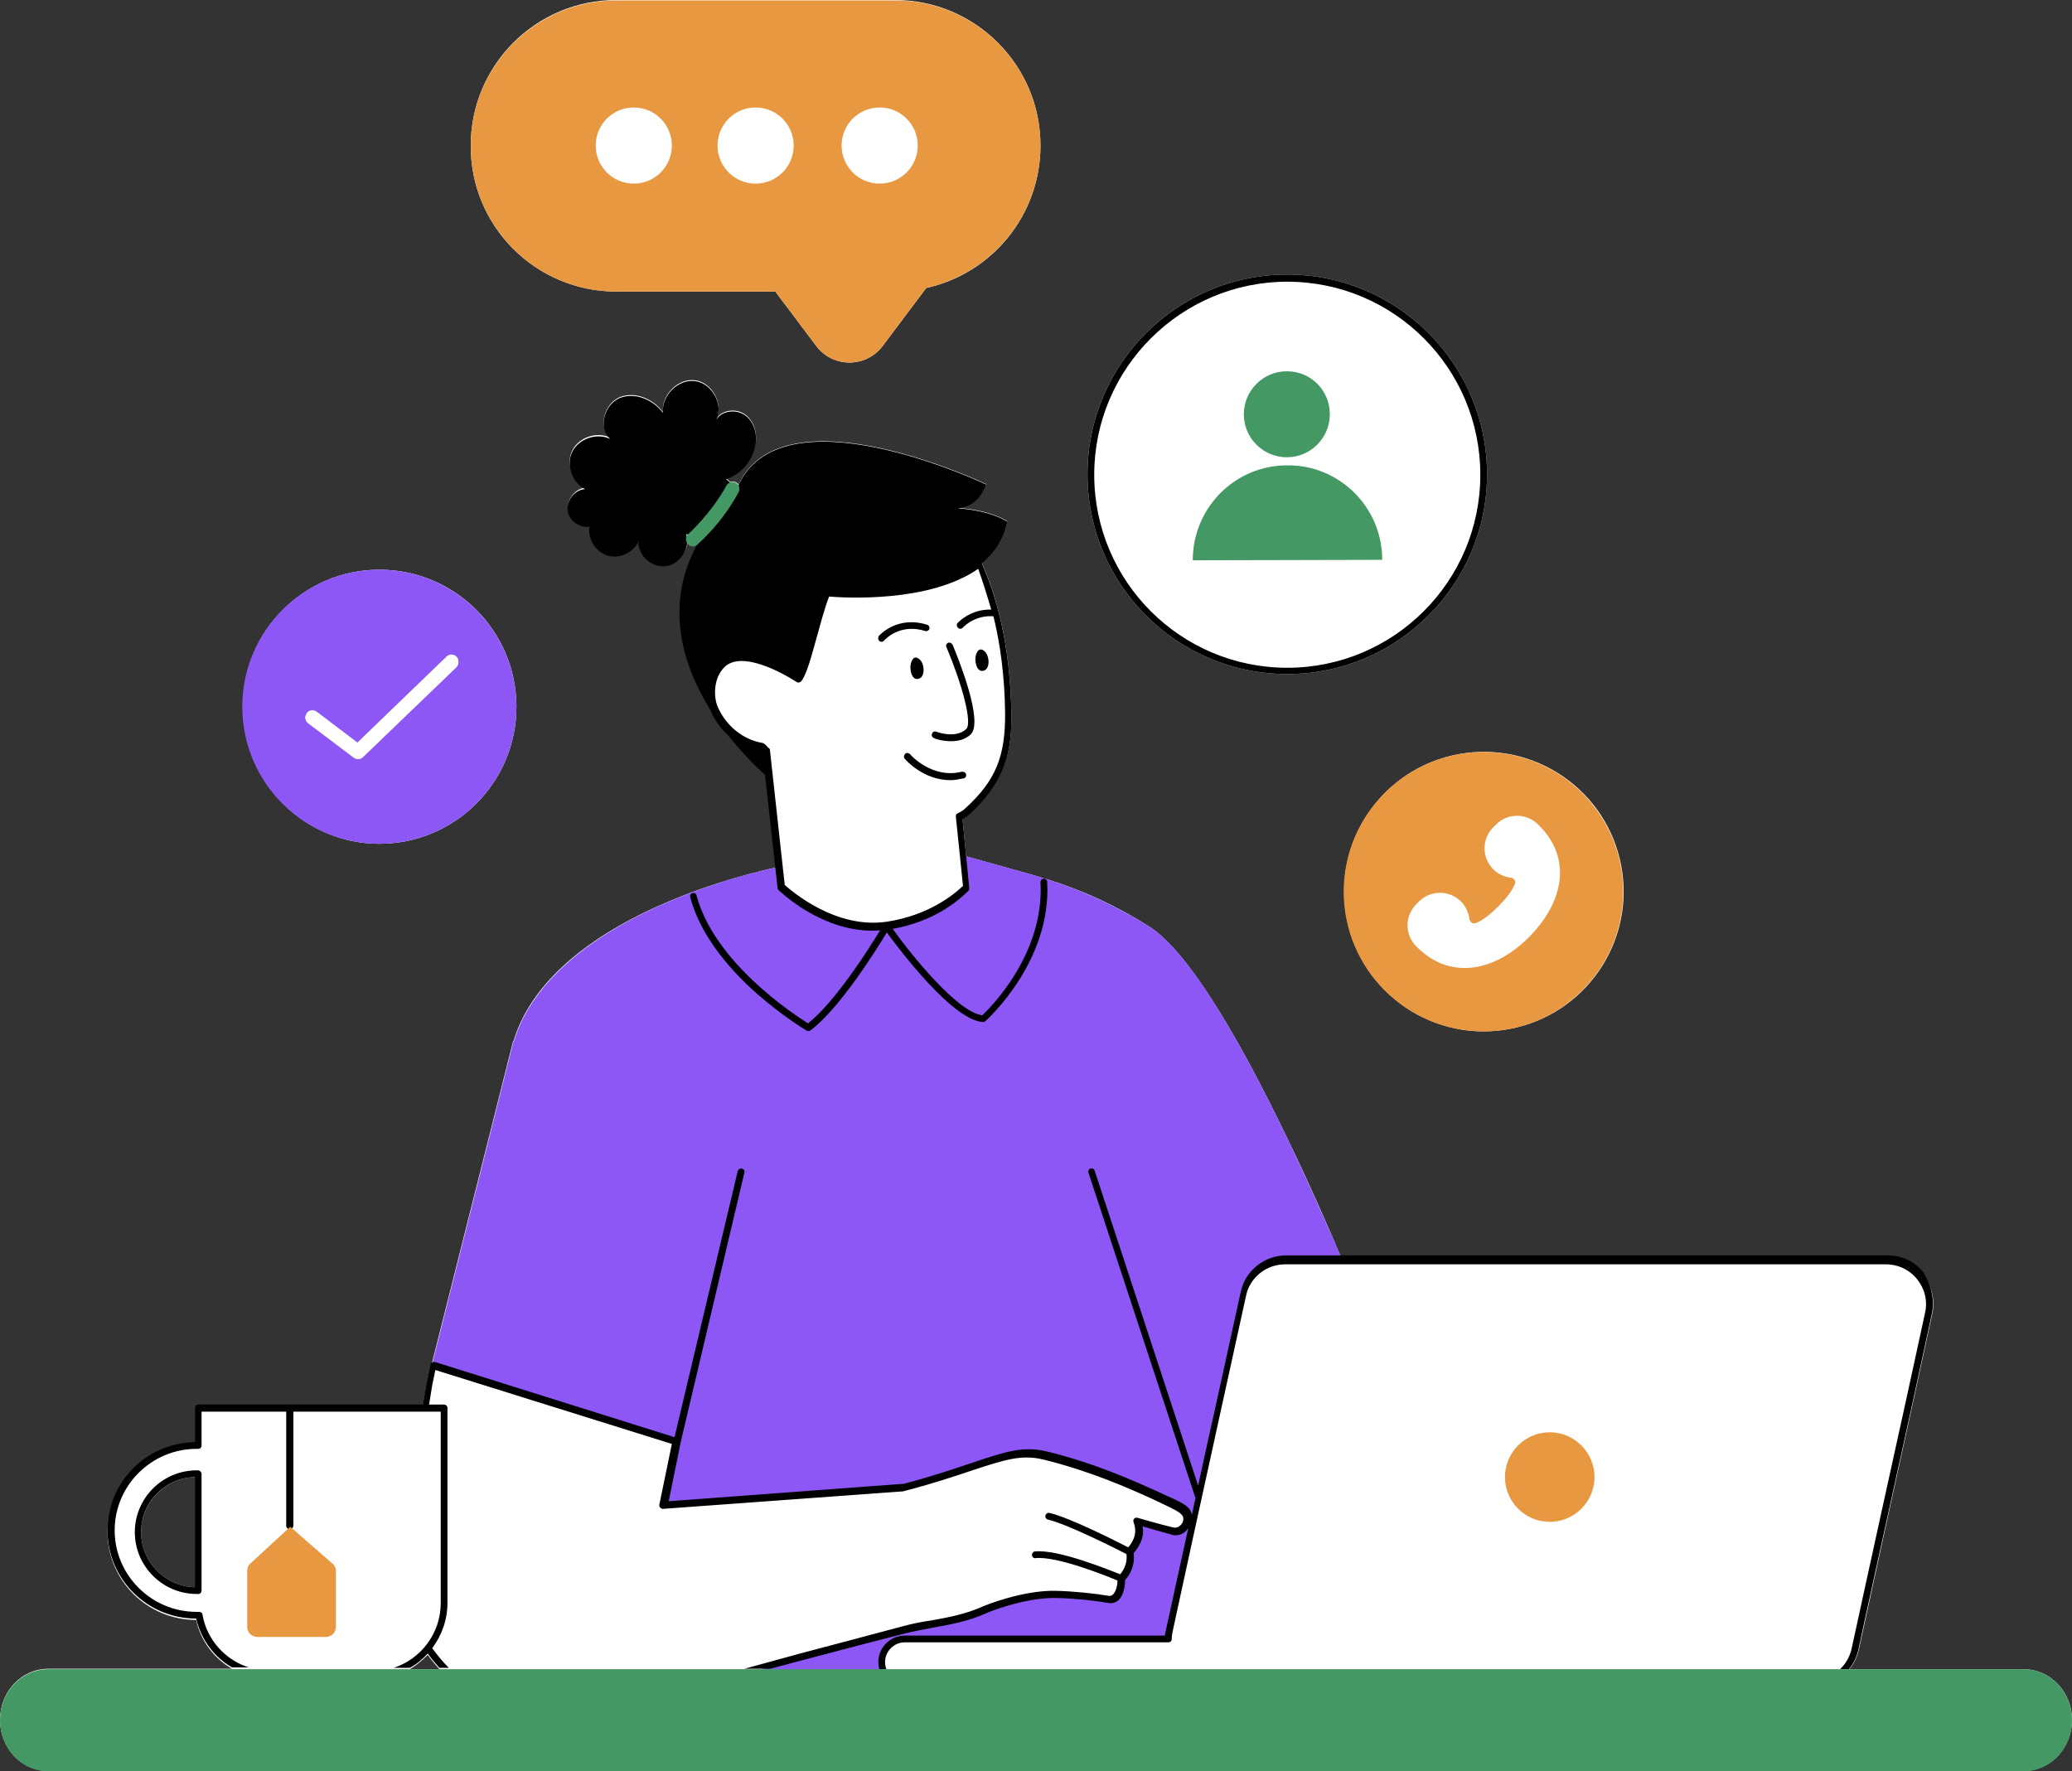 <?xml version="1.0" encoding="UTF-8"?>
<!DOCTYPE svg PUBLIC '-//W3C//DTD SVG 1.0//EN'
          'http://www.w3.org/TR/2001/REC-SVG-20010904/DTD/svg10.dtd'>
<svg height="395.5" preserveAspectRatio="xMidYMid meet" version="1.0" viewBox="0.0 -0.0 462.6 395.5" width="462.6" xmlns="http://www.w3.org/2000/svg" xmlns:xlink="http://www.w3.org/1999/xlink" zoomAndPan="magnify"
><rect x="0.0" y="-0.0" width="462.6" height="395.5" fill="#333333" stroke="none"/><g fill="#fff" id="change1_2"
  ><path d="M84.7,188.4c16.9,0,30.6-13.7,30.6-30.6s-13.7-30.6-30.6-30.6S54.2,141,54.2,157.8S67.9,188.4,84.7,188.4z"
    /><path d="M287.4,150.5c24.6,0,44.6-20,44.6-44.6c0-24.6-20-44.6-44.6-44.6c-24.6,0-44.6,20-44.6,44.6 C242.8,130.5,262.8,150.5,287.4,150.5z"
    /><path d="M137.6,65.1h35.5l9.1,12.1c3.7,5,11.2,5,14.9,0l9.7-12.9c14.6-3.2,25.5-16.2,25.5-31.8 c0-18-14.6-32.5-32.5-32.5h-62.2c-18,0-32.5,14.6-32.5,32.5C105,50.5,119.6,65.1,137.6,65.1z"
    /><circle cx="331.3" cy="199.1" r="31.2" transform="rotate(-13.286 331.19 199.084)"
    /><path d="M451.8,372.7h-39.9c0,0,0,0,0,0h1c1-1.2,1.7-2.7,2.1-4.3c1.6-7.5,4.3-19.6,7.1-32.5c3.4-15.4,7-31.8,9.3-42.5 c0.7-3.1-0.1-6.3-2.1-8.8c-2-2.5-5-3.9-8.1-3.9H299.4c-3-7.1-6.9-16-11.3-25.1c-13.1-27.4-23.7-43.7-31.5-48.7 c-7.2-4.6-15-8.2-23.2-10.7c0,0-0.1,0-0.1,0c-1-0.3-1.9-0.6-2.9-0.9l-14.7-4.1l-0.8-8.4c0.6-0.3,1.1-0.7,1.6-1.1 c7-6.5,9.5-12.4,9.3-22.5c-0.2-12.8-2.4-24-6.5-33.3c0-0.1-0.1-0.1-0.1-0.2c2.8-2.3,4.9-5.3,5.7-9.3c0,0-3.2-2.4-11-3 c2-0.2,4.8-1.2,6.3-5.3c0,0-45.2-21.6-55.3,0.1c-0.1-0.2-0.3-0.3-0.5-0.5c-0.4-0.2-0.9-0.2-1.4-0.1c-0.3-0.3-0.6-0.6-0.9-0.8 c3.4-1.1,6-4.2,6.6-7.7c0.4-2.4-0.4-5.2-2.4-6.6s-5.3-1-6.4,1.1c1.7-3.4-0.9-8.2-4.7-8.7c-3.8-0.5-7.5,3.2-7.2,7.1 c-2.2-3-6.3-4.7-9.7-3.3c-3.4,1.5-4.8,6.6-2.1,9c-2.9-1.4-6.9-0.1-8.4,2.8c-1.5,2.9-0.1,6.9,2.8,8.4c-2.4,0.3-4.2,2.8-3.7,5.2 c0.5,2.1,2.8,3.5,4.8,3.2c-0.4,2.7,1.3,5.5,3.9,6.4c2.6,0.9,5.8-0.5,7-3c0,3.2,3.2,5.9,6.3,5.4c2.4-0.4,4.3-2.6,4.6-4.9 c0.3,0.3,0.7,0.5,1.2,0.5c0.4,0,0.7-0.1,1-0.4c-7.3,14-3,27.2,3,36.9c0,0,0,0,0,0.1c0.8,1.8,2,3.8,3.9,5.5c3.4,4.3,6.6,7.4,8.3,8.9 l2.3,21c-2.2,0.5-13.7,3-25.8,8.4c-17.8,7.9-29.1,18.3-32.7,30.2c-0.1,0.1-0.2,0.2-0.2,0.4l-18.1,71.8c-0.1,0-0.1,0.1-0.2,0.2 c0,0,0,0,0,0c-0.1,0.1-0.1,0.2-0.1,0.3l-0.9,4.3c0,0,0,0,0,0l0,0l-0.8,4.6H44.3c-0.4,0-0.8,0.3-0.8,0.8v7.6 c-10.8,0.2-19.5,9-19.5,19.7c0,10.9,8.9,19.7,19.8,19.7c0,0,0,0,0,0c1,4.7,4,8.6,8,10.9H10.8c-6,0-10.8,5.1-10.8,11.4 c0,6.3,4.8,11.4,10.8,11.4h441c6,0,10.8-5.1,10.8-11.4C462.6,377.8,457.8,372.7,451.8,372.7z M153.4,119.5c0-0.1,0-0.1,0-0.2 c0.1,0,0.1,0,0.2,0C153.5,119.4,153.4,119.4,153.4,119.5z M43.5,354.4c-6.6-0.2-12-5.6-12-12.3c0-6.6,5.3-12.1,12-12.3V354.4z M91.5,372.7c1.5-0.9,2.8-2,4-3.2c0.8,1.1,1.7,2.2,2.6,3.2H91.5z"
  /></g
  ><g id="change2_1"
  ><path d="M299.8,281.5c-5.1,0-9.5,0-12.9,0c-4.6,0-8.5,3.2-9.5,7.6c-3.6,16.5-12.1,55.3-16.4,75 c-0.1,0.6-0.2,1.2-0.2,1.8H202c-2.8,0-5.1,2.3-5.1,5.1c0,1,0.3,1.9,0.8,2.7h-32.6c4.7-1.3,9.4-2.6,14.2-3.8c7.5-2,15.1-4,22.6-6 c6.2-1.6,12-1.8,18-4.5c0,0,8.7-3.7,16.1-3.4c4.1,0.1,8.7,0.6,11.5,1.1c3.1,0.5,3-4.6,3-4.6c1.7-1.8,2.3-3.8,1.9-5.9 c1.9-2.1,2.7-4.4,1.7-6.8c0,0,4.8,1.4,7.7,2.1c0.8,0.3,1.7,0.1,2.4-0.4c0.7-0.5,1.1-1.3,1.1-2.2c-0.1-0.4-0.1-0.9-0.4-1.3 c-0.7-1-2.6-1.8-5.6-3.2c-5.3-2.4-14.3-6.6-25.8-9.4c-7.8-2-12.8,2.2-31.7,7.2l-53.5,3.9l1.8-9l1.1-5.3l-54.3-17l-0.9,4.3l-0.1,0.7 c0,0,0,0,0,0c-0.4-0.1-0.7-0.5-0.6-0.9l0.9-4.3c0-0.2,0.2-0.4,0.3-0.5l18.1-71.8c0-0.1,0.1-0.3,0.2-0.4c3.6-11.8,15-22.3,32.7-30.2 c13.5-6,26.1-8.5,26.2-8.5c0.1,0,0.2,0,0.4,0l0.5,4.3c0,0,10.7,10.6,23.6,8.6c9.7-1.4,15.4-6.2,17.7-8.5L215,191c0,0,0.1,0,0.1,0 l15.3,4.3c9.3,2.6,18.1,6.5,26.2,11.6c7.8,4.9,18.4,21.3,31.5,48.7C292.6,265.1,296.7,274.4,299.8,281.5z M115.3,157.8 c0,16.9-13.7,30.6-30.6,30.6s-30.6-13.7-30.6-30.6s13.7-30.6,30.6-30.6S115.3,141,115.3,157.8z M101.9,146.7c-0.6-0.6-1.6-0.6-2.2,0 l-19.9,19.2l-9.1-6.9c-0.7-0.5-1.7-0.4-2.2,0.3c-0.5,0.7-0.4,1.7,0.3,2.2l10.2,7.7c0.3,0.2,0.6,0.3,0.9,0.3c0.4,0,0.8-0.1,1.1-0.4 l20.9-20.1C102.5,148.3,102.5,147.3,101.9,146.7z" fill="#8d57f6"
  /></g
  ><g id="change1_1"
  ><path d="M428.6,285.1c-1.8-2.3-4.6-3.6-7.6-3.6c-30.3,0-109,0-134.2,0c-4.6,0-8.5,3.2-9.5,7.6 c-3.6,16.5-12.1,55.3-16.4,75c-0.1,0.6-0.2,1.2-0.2,1.8H202c-2.8,0-5.1,2.3-5.1,5.1c0,2.8,2.3,5.1,5.1,5.1h108.5v-0.3 c34.7,0,76.9,0,94.1,0c4.6,0,8.5-3.2,9.5-7.6c3.6-16.5,12.1-55.3,16.4-75C431.2,290.4,430.5,287.4,428.6,285.1z M346,339.8 c-5.5,0-10-4.5-10-10s4.5-10,10-10s10,4.5,10,10C356,335.3,351.6,339.8,346,339.8z M219.8,359.6c0,0,8.7-3.7,16.1-3.4 c4.1,0.1,8.7,0.6,11.5,1.1c3.1,0.5,3-4.6,3-4.6c1.7-1.8,2.3-3.8,1.9-5.9c1.9-2.1,2.7-4.4,1.7-6.8c0,0,4.8,1.4,7.7,2.1 c0.8,0.3,1.7,0.1,2.4-0.4c0.7-0.5,1.1-1.3,1.1-2.2c-0.1-0.4-0.1-0.9-0.4-1.3c-0.7-1-2.6-1.8-5.6-3.2c-5.3-2.4-14.3-6.6-25.8-9.4 c-7.8-2-12.8,2.2-31.7,7.2l-53.5,3.9l1.8-9l1.1-5.3l-54.3-17l-0.9,4.3l-0.9,5.2H44.3v8.4c-0.1,0-0.3,0-0.4,0 c-10.5,0-19.1,8.5-19.1,19s8.5,19,19.1,19c0.2,0,0.4,0,0.6,0c1.3,7.5,7.9,13.2,15.7,13.2h22.9c5,0,9.5-2.3,12.4-5.9 c1.4,2,2.9,3.8,4.6,5.5h64.8c4.7-1.3,9.4-2.6,14.2-3.8c7.5-2,15.1-4,22.6-6C208,362.5,213.8,362.3,219.8,359.6z M44.3,355.1 c-0.1,0-0.3,0-0.4,0c-7.2,0-13.1-5.8-13.1-13s5.9-13,13.1-13c0.1,0,0.3,0,0.4,0V355.1z M74.9,363.2c0,1.3-1,2.3-2.3,2.3H57.5 c-1.3,0-2.3-1-2.3-2.3v-12.5c0-0.6,0.3-1.2,0.7-1.7l8.9-8.2l9.4,8.2c0.5,0.4,0.8,1.1,0.8,1.7L74.9,363.2L74.9,363.2z M287.4,149.8 c24.2,0,43.8-19.6,43.8-43.8s-19.6-43.8-43.8-43.8c-24.2,0-43.8,19.6-43.8,43.8S263.2,149.8,287.4,149.8z M287.3,82.9 c5.3,0,9.6,4.3,9.6,9.6s-4.3,9.6-9.6,9.6c-5.3,0-9.6-4.3-9.6-9.6C277.7,87.2,282,82.9,287.3,82.9z M287.4,103.9 c11.7,0,21.2,9.4,21.2,21.1l-42.3,0.1C266.2,113.4,275.7,103.9,287.4,103.9z M68.5,159.2c0.5-0.7,1.5-0.8,2.2-0.3l9.1,6.9l19.9-19.2 c0.6-0.6,1.6-0.6,2.2,0c0.6,0.6,0.6,1.6,0,2.2L81,169c-0.3,0.3-0.7,0.4-1.1,0.4c-0.3,0-0.7-0.1-0.9-0.3l-10.2-7.7 C68.1,160.9,68,159.9,68.5,159.2z M159.4,158.3c-0.9-2.1-1.1-6.9,1.8-9.6c4.1-4,13,0.8,17,3.3c1.9-2.3,3.6-12.5,6.3-19.2 c0,0,22.6,2.2,34.1-6.6c3.3,7.4,6.3,18.2,6.5,33c0.1,10-2.2,15.6-9.1,22c-0.5,0.5-1.1,0.9-1.8,1.3l0.5,4.6l0.2,1.7l1,9.6 c-2.3,2.3-8,7-17.7,8.5c-12.9,1.9-23.6-8.6-23.6-8.6l-3.4-30.3c-0.1-0.1-0.3-0.2-0.4-0.3c-0.2-0.2-0.4-0.3-0.5-0.5 C164.4,166,160.8,161.7,159.4,158.3z M160.2,32.5c0-4.7,3.8-8.5,8.5-8.5s8.5,3.8,8.5,8.5s-3.8,8.5-8.5,8.5S160.2,37.2,160.2,32.5z M187.9,32.5c0-4.7,3.8-8.5,8.5-8.5s8.5,3.8,8.5,8.5s-3.8,8.5-8.5,8.5S187.9,37.2,187.9,32.5z M133,32.5c0-4.7,3.8-8.5,8.5-8.5 s8.5,3.8,8.5,8.5s-3.8,8.5-8.5,8.5S133,37.2,133,32.5z M333.5,194c-2.6-2.6-2.6-6.8,0-9.4l0.6-0.6c2.6-2.6,6.8-2.6,9.4,0 c0.1,0.1,0.1,0.1,0.2,0.2c7.5,7.5,5.3,17.4-2.3,25s-17.5,9.8-25,2.3c-0.1-0.1-0.1-0.1-0.2-0.2c-2.6-2.6-2.6-6.8,0-9.4l0.6-0.6 c2.6-2.6,6.8-2.6,9.4,0c1.1,1.1,1.7,2.5,1.9,4c0.1,0.7,0.8,1.1,1.4,0.8c1.7-0.7,3.4-2.1,5-3.7s3.1-3.4,3.7-5 c0.3-0.6-0.2-1.3-0.8-1.4C336,195.8,334.6,195.1,333.5,194z" fill="#fff"
  /></g
  ><g id="change3_1"
  ><path d="M287.4,150.5c24.6,0,44.6-20,44.6-44.6c0-24.6-20-44.6-44.6-44.6c-24.6,0-44.6,20-44.6,44.6 C242.8,130.5,262.8,150.5,287.4,150.5z M287.4,62.9c23.8,0,43.1,19.3,43.1,43.1c0,23.8-19.3,43.1-43.1,43.1 c-23.8,0-43.1-19.3-43.1-43.1C244.3,82.2,263.7,62.9,287.4,62.9z M205.4,147.3c1.1,1.1,1.2,4.1-0.5,4.3c-1.1,0.1-1.5-1.1-1.6-2.1 c-0.1-0.7,0-1.4,0.3-2C203.9,146.9,204.4,146.4,205.4,147.3z M217.8,147.7c-0.1-0.7,0-1.4,0.3-2c0.3-0.6,0.9-1.1,1.8-0.2 c1.1,1.1,1.2,4.1-0.5,4.3C218.3,149.9,217.9,148.6,217.8,147.7z M212.7,144c1.2,2.9,7,17.2,4,20c-1.3,1.2-2.9,1.5-4.4,1.5 c-2,0-3.7-0.6-3.8-0.7c-0.4-0.2-0.6-0.6-0.4-1c0.1-0.4,0.6-0.6,1-0.4c0,0,4.2,1.6,6.6-0.6c1.5-1.3-1-10.3-4.4-18.3 c-0.2-0.4,0-0.8,0.4-1C212.1,143.4,212.5,143.6,212.7,144z M215.7,172.9c0.1,0.4-0.1,0.8-0.6,0.9c-1,0.2-2,0.4-2.9,0.4 c-6,0-10-4.5-10.2-4.8c-0.3-0.3-0.2-0.8,0.1-1.1c0.3-0.3,0.8-0.2,1.1,0.1c0,0.1,4.9,5.6,11.6,3.9 C215.2,172.3,215.6,172.5,215.7,172.9z M197.4,143c-0.1,0.2-0.4,0.3-0.6,0.3c-0.2,0-0.4-0.1-0.5-0.2c-0.3-0.3-0.3-0.7-0.1-1.1 c0.2-0.2,4.1-4.6,10.8-2.5c0.4,0.1,0.6,0.6,0.5,0.9c-0.1,0.4-0.6,0.6-0.9,0.5C200.9,139.1,197.6,142.8,197.4,143z M126.8,114.4 c0.5,2.1,2.8,3.5,4.8,3.2c-0.4,2.7,1.3,5.5,3.9,6.4c2.6,0.9,5.8-0.5,7-3c0,3.2,3.2,5.9,6.3,5.4s5.4-4.1,4.4-7.1c0.2,0,0.4,0,0.6,0.1 c0.1,0.1,0.3,0.2,0.5,0.2c0.5,0.5,1,1,1.5,1.5c-7.7,14.2-3.3,27.6,2.8,37.4c0,0,0,0,0,0.1c0.8,1.8,2,3.8,3.9,5.5 c3.4,4.3,6.6,7.4,8.3,8.9l2.8,25.3c0,0.2,0.1,0.3,0.2,0.4c0.1,0.1,9.2,9.1,20.9,9.1c0.6,0,1.2,0,1.8-0.1c-2.4,4-10.1,16.1-16.1,20.8 c-3-1.9-20.9-13.5-24.9-28.6c-0.1-0.4-0.5-0.6-0.9-0.5c-0.4,0.1-0.6,0.5-0.5,0.9c2.3,8.9,9.3,16.6,14.7,21.4 c5.9,5.2,11.2,8.4,11.3,8.4c0.1,0.1,0.2,0.1,0.4,0.1c0.2,0,0.3,0,0.4-0.1c6.5-4.8,14.8-18.1,17.1-21.9c3,4.1,14.8,19.7,21.5,20 c0.2,0,0.4-0.1,0.5-0.2c0.1-0.1,14.8-13.1,13.8-31.1c0-0.4-0.4-0.8-0.8-0.7c-0.4,0-0.7,0.4-0.7,0.8c0.9,16-11.2,28-13,29.7 c-5.5-0.7-15.7-13.3-20-19.3c9-1.6,14.4-6,16.9-8.5c0.2-0.2,0.2-0.4,0.2-0.6l-1.5-15.4c0.6-0.3,1.1-0.7,1.6-1.1 c7-6.5,9.5-12.4,9.3-22.5c-0.2-12.8-2.4-24-6.5-33.3c0-0.1-0.1-0.1-0.1-0.2c2.8-2.3,4.9-5.3,5.7-9.3c0,0-3.2-2.4-11-3 c2-0.2,4.8-1.2,6.3-5.3c0,0-46.4-22.2-55.7,1c-0.2-0.2-0.3-0.3-0.5-0.5c-0.6-0.5-1.2-1.2-1.9-1.7c3.4-1.1,6-4.2,6.6-7.7 c0.4-2.4-0.4-5.2-2.4-6.6c-2-1.4-5.3-1-6.4,1.1c1.7-3.4-0.9-8.2-4.7-8.7c-3.8-0.5-7.5,3.2-7.2,7.1c-2.2-3-6.3-4.7-9.7-3.3 c-3.4,1.5-4.8,6.6-2.1,9.1c-2.9-1.4-6.9-0.1-8.4,2.8c-1.5,2.9-0.1,6.9,2.8,8.4C128.1,109.4,126.3,112,126.8,114.4z M221.3,136.1 c-4.7-0.1-7.4,2.9-7.5,3c-0.3,0.3-0.2,0.8,0.1,1.1c0.1,0.1,0.3,0.2,0.5,0.2c0.2,0,0.4-0.1,0.6-0.3c0,0,2.5-2.8,6.8-2.5 c1.6,6.5,2.5,13.7,2.6,21.5c0.1,9.8-2.1,15.2-8.9,21.4c-0.4,0.4-1,0.8-1.7,1.1c-0.3,0.1-0.4,0.4-0.4,0.7l1.6,15.5 c-2.2,2.1-7.8,6.6-17,8c-11.5,1.7-21.3-6.9-22.8-8.2l-3.3-30.1c0-0.2-0.1-0.4-0.3-0.5c-0.1-0.1-0.3-0.2-0.4-0.4 c-0.1-0.1-0.3-0.3-0.4-0.4c-0.1-0.1-0.3-0.2-0.5-0.3c-5.3-0.9-8.7-4.8-10.1-8.2c-0.8-1.8-1.1-6.2,1.6-8.8c3.8-3.6,12.5,1.1,16.1,3.4 c0.3,0.2,0.7,0.1,1-0.2c1.1-1.4,2.1-4.9,3.3-9.3c0.9-3.2,1.8-6.7,2.9-9.6c3.6,0.3,22.4,1.4,33.3-6.2 C219.5,130.1,220.4,133,221.3,136.1z M431.3,293.4c-2.3,10.7-5.9,27.2-9.3,42.5c-2.8,12.8-5.5,24.9-7.1,32.5 c-0.4,1.6-1.1,3.1-2.1,4.3h-2c1.3-1.2,2.2-2.8,2.6-4.6c1.6-7.5,4.3-19.6,7.1-32.5c3.4-15.4,7-31.8,9.3-42.5c0.6-2.7-0.1-5.4-1.8-7.5 c-1.7-2.1-4.2-3.3-7-3.3H286.9c-4.2,0-7.9,3-8.7,7c-1.5,6.8-3.8,17.3-6.3,28.7c-3.6,16.4-7.6,34.7-10.1,46.3 c-0.1,0.5-0.2,1.1-0.2,1.7c0,0.4-0.3,0.7-0.8,0.7H202c-2.4,0-4.4,2-4.4,4.4c0,0.6,0.1,1.1,0.3,1.6h-1.6c-0.1-0.5-0.2-1.1-0.2-1.6 c0-3.2,2.6-5.9,5.9-5.9h58.1c0-0.4,0.1-0.8,0.2-1.2c1.3-6.1,3.1-14.1,5-22.8c-0.2,0.3-0.5,0.7-0.8,0.9c-0.9,0.7-2.1,0.9-3.1,0.5 c-1.9-0.5-4.6-1.3-6.3-1.8c0.4,2-0.3,4-2,6c0.3,2.2-0.4,4.3-1.9,6c0,0.9-0.2,3.3-1.5,4.5c-0.6,0.5-1.4,0.8-2.3,0.6 c-2.8-0.5-7.4-1-11.4-1.1c-7.2-0.2-15.7,3.3-15.8,3.4c-4,1.8-7.9,2.5-11.8,3.2c-2.1,0.4-4.2,0.8-6.3,1.3c-6.7,1.7-13.9,3.6-22.6,5.9 c-2.5,0.7-5,1.3-7.5,2h-5.8c4.3-1.2,8.5-2.3,12.8-3.5c8.7-2.3,15.9-4.2,22.6-6c2.2-0.6,4.3-1,6.4-1.3c3.9-0.7,7.6-1.4,11.4-3.1 c0.4-0.2,9-3.7,16.4-3.5c4,0.1,8.7,0.6,11.6,1.1c0.4,0.1,0.8,0,1.1-0.3c0.7-0.7,1-2.2,1-3.1c-2.4-1-13.5-5.5-18.3-5 c-0.4,0.1-0.8-0.3-0.8-0.7c0-0.4,0.3-0.8,0.7-0.8c5.2-0.5,16.4,4.1,19,5.1c1.1-1.3,1.6-2.9,1.4-4.5c-2.1-1.1-13.2-6.7-17.5-7.7 c-0.4-0.1-0.7-0.5-0.6-0.9c0.1-0.4,0.5-0.7,0.9-0.6c4.4,1,15.1,6.4,17.6,7.7c1.6-1.9,1.9-3.7,1.2-5.6c-0.1-0.3-0.1-0.6,0.1-0.8 c0.2-0.2,0.5-0.3,0.8-0.2c0,0,4.8,1.4,7.7,2.1c0.6,0.2,1.2,0.1,1.7-0.3c0.5-0.4,0.8-0.9,0.8-1.6c0-0.3-0.1-0.6-0.3-0.8c0,0,0,0,0,0 c-0.6-0.8-2.4-1.6-4.9-2.8l-1.7-0.8c-5.5-2.5-13.8-6.2-24.3-8.8c-4.9-1.2-8.6,0-15.9,2.4c-3.9,1.3-8.9,3-15.5,4.7c0,0-0.1,0-0.1,0 l-53.5,3.9c-0.2,0-0.5-0.1-0.6-0.3c-0.2-0.2-0.2-0.4-0.2-0.6l2.8-13.6l-52.8-16.5l-0.7,3.4l-0.7,4.3h3.3c0.4,0,0.8,0.3,0.8,0.8v43.5 c0,3.8-1.3,7.3-3.4,10.1c1.1,1.5,2.3,3,3.7,4.4h-2.1c-0.9-1-1.8-2.1-2.6-3.2c-1.2,1.3-2.5,2.4-4,3.2h-3.6c6.1-2,10.5-7.7,10.5-14.5 v-42.7H65.5v25.4c0,0.4-0.3,0.8-0.8,0.8s-0.8-0.3-0.8-0.8v-25.4H45v7.6c0,0.2-0.1,0.4-0.2,0.5c-0.1,0.1-0.4,0.2-0.5,0.2l-0.4,0 c-10.1,0-18.3,8.2-18.3,18.2s8.2,18.2,18.3,18.2c0.2,0,0.3,0,0.5,0l0.1,0c0,0,0,0,0,0c0.4,0,0.7,0.3,0.7,0.6 c1,5.7,5.1,10.1,10.3,11.8h-3.7c-4-2.3-6.9-6.2-8-10.9c0,0,0,0,0,0c-10.9,0-19.8-8.8-19.8-19.7c0-10.8,8.7-19.5,19.5-19.7v-7.6 c0-0.4,0.3-0.8,0.8-0.8h50.1l0.8-4.6l0.9-4.3c0-0.2,0.2-0.4,0.4-0.5c0.2-0.1,0.4-0.1,0.6-0.1l53.5,16.8l14.1-59.4 c0.1-0.4,0.5-0.6,0.9-0.6c0.4,0.1,0.7,0.5,0.6,0.9l-14.2,60.1l-2.7,13.3l52.5-3.9c6.5-1.7,11.4-3.4,15.3-4.7 c7.4-2.5,11.4-3.8,16.7-2.5c10.6,2.6,19,6.4,24.6,8.9l1.7,0.8c2.9,1.3,4.7,2.1,5.5,3.2c0.3,0.4,0.4,0.8,0.5,1.2 c0.3-1.2,0.5-2.5,0.8-3.7l-23.9-72.7c-0.1-0.4,0.1-0.8,0.5-0.9c0.4-0.1,0.8,0.1,0.9,0.5l23.1,70.3c1.1-4.9,2.1-9.8,3.2-14.5 c2.5-11.4,4.8-21.9,6.3-28.7c1-4.8,5.3-8.2,10.2-8.2h134.2c3.2,0,6.2,1.4,8.1,3.9C431.2,287.1,432,290.3,431.3,293.4z M44.2,328.3 c-0.1,0-0.2,0-0.3,0c-7.6,0-13.8,6.2-13.8,13.8s6.2,13.8,13.8,13.8c0.1,0,0.2,0,0.4,0c0.4,0,0.7-0.3,0.7-0.8v-26 C45,328.7,44.6,328.3,44.2,328.3z M43.5,354.4c-6.6-0.2-12-5.6-12-12.3s5.3-12.1,12-12.3V354.4z"
  /></g
  ><g id="change4_1"
  ><path clip-rule="evenodd" d="M346,319.8c5.5,0,10,4.5,10,10s-4.5,10-10,10s-10-4.5-10-10C336,324.3,340.5,319.8,346,319.8z M232.3,32.5 c0,15.5-10.9,28.5-25.5,31.8l-9.7,12.9c-3.7,5-11.2,5-14.9,0l-9.1-12.1h-35.5c-18,0-32.5-14.6-32.5-32.5c0-18,14.6-32.5,32.5-32.5 h62.2C217.7,0,232.3,14.6,232.3,32.5z M150,32.5c0-4.7-3.8-8.5-8.5-8.5s-8.5,3.8-8.5,8.5s3.8,8.5,8.5,8.5S150,37.2,150,32.5z M177.2,32.5c0-4.7-3.8-8.5-8.5-8.5s-8.5,3.8-8.5,8.5s3.8,8.5,8.5,8.5S177.2,37.2,177.2,32.5z M204.9,32.5c0-4.7-3.8-8.5-8.5-8.5 s-8.5,3.8-8.5,8.5s3.8,8.5,8.5,8.5S204.9,37.2,204.9,32.5z M362.4,199.1c0,17.2-14,31.2-31.2,31.2s-31.2-14-31.2-31.2 s14-31.2,31.2-31.2S362.4,181.9,362.4,199.1z M343.6,184.3c-0.1-0.1-0.1-0.1-0.2-0.2c-2.6-2.6-6.8-2.6-9.4,0l-0.6,0.6 c-2.6,2.6-2.6,6.8,0,9.4c1.1,1.1,2.5,1.7,4,1.9c0.7,0.1,1.1,0.8,0.8,1.4c-0.7,1.7-2.1,3.4-3.7,5s-3.4,3.1-5,3.7 c-0.6,0.3-1.3-0.2-1.4-0.8c-0.2-1.4-0.8-2.9-1.9-4c-2.6-2.6-6.8-2.6-9.4,0l-0.6,0.6c-2.6,2.6-2.6,6.8,0,9.4c0.1,0.1,0.1,0.1,0.2,0.2 c7.5,7.5,17.5,5.3,25-2.3C348.9,201.7,351.2,191.8,343.6,184.3z M57.5,365.5h15.2c1.3,0,2.3-1,2.3-2.3v-12.4c0-0.7-0.3-1.3-0.8-1.7 l-9.4-8.2l-8.9,8.2c-0.5,0.4-0.7,1-0.7,1.7v12.5C55.2,364.5,56.2,365.5,57.5,365.5z" fill="#e99842" fill-rule="evenodd"
  /></g
  ><g id="change5_1"
  ><path d="M308.6,125l-42.3,0.1c0-11.7,9.4-21.2,21.1-21.2C299.1,103.8,308.6,113.3,308.6,125z M287.3,82.9 c-5.3,0-9.6,4.3-9.6,9.6s4.3,9.6,9.6,9.6c5.3,0,9.6-4.3,9.6-9.6C296.9,87.1,292.6,82.9,287.3,82.9z M155.7,121.6 c0.2-0.2,5.4-4.6,9.2-11.7c0.4-0.8,0.1-1.7-0.6-2.1c-0.8-0.4-1.7-0.1-2.1,0.6c-3.6,6.5-8.5,10.8-8.5,10.8c-0.7,0.6-0.7,1.6-0.2,2.2 c0.3,0.4,0.8,0.6,1.2,0.6C155,122,155.4,121.9,155.7,121.6z M0,384.1L0,384.1c0,6.3,4.8,11.4,10.8,11.4h441c6,0,10.8-5.1,10.8-11.4 l0,0c0-6.3-4.8-11.4-10.8-11.4h-441C4.8,372.7,0,377.8,0,384.1z" fill="#449864"
  /></g
></svg
>
